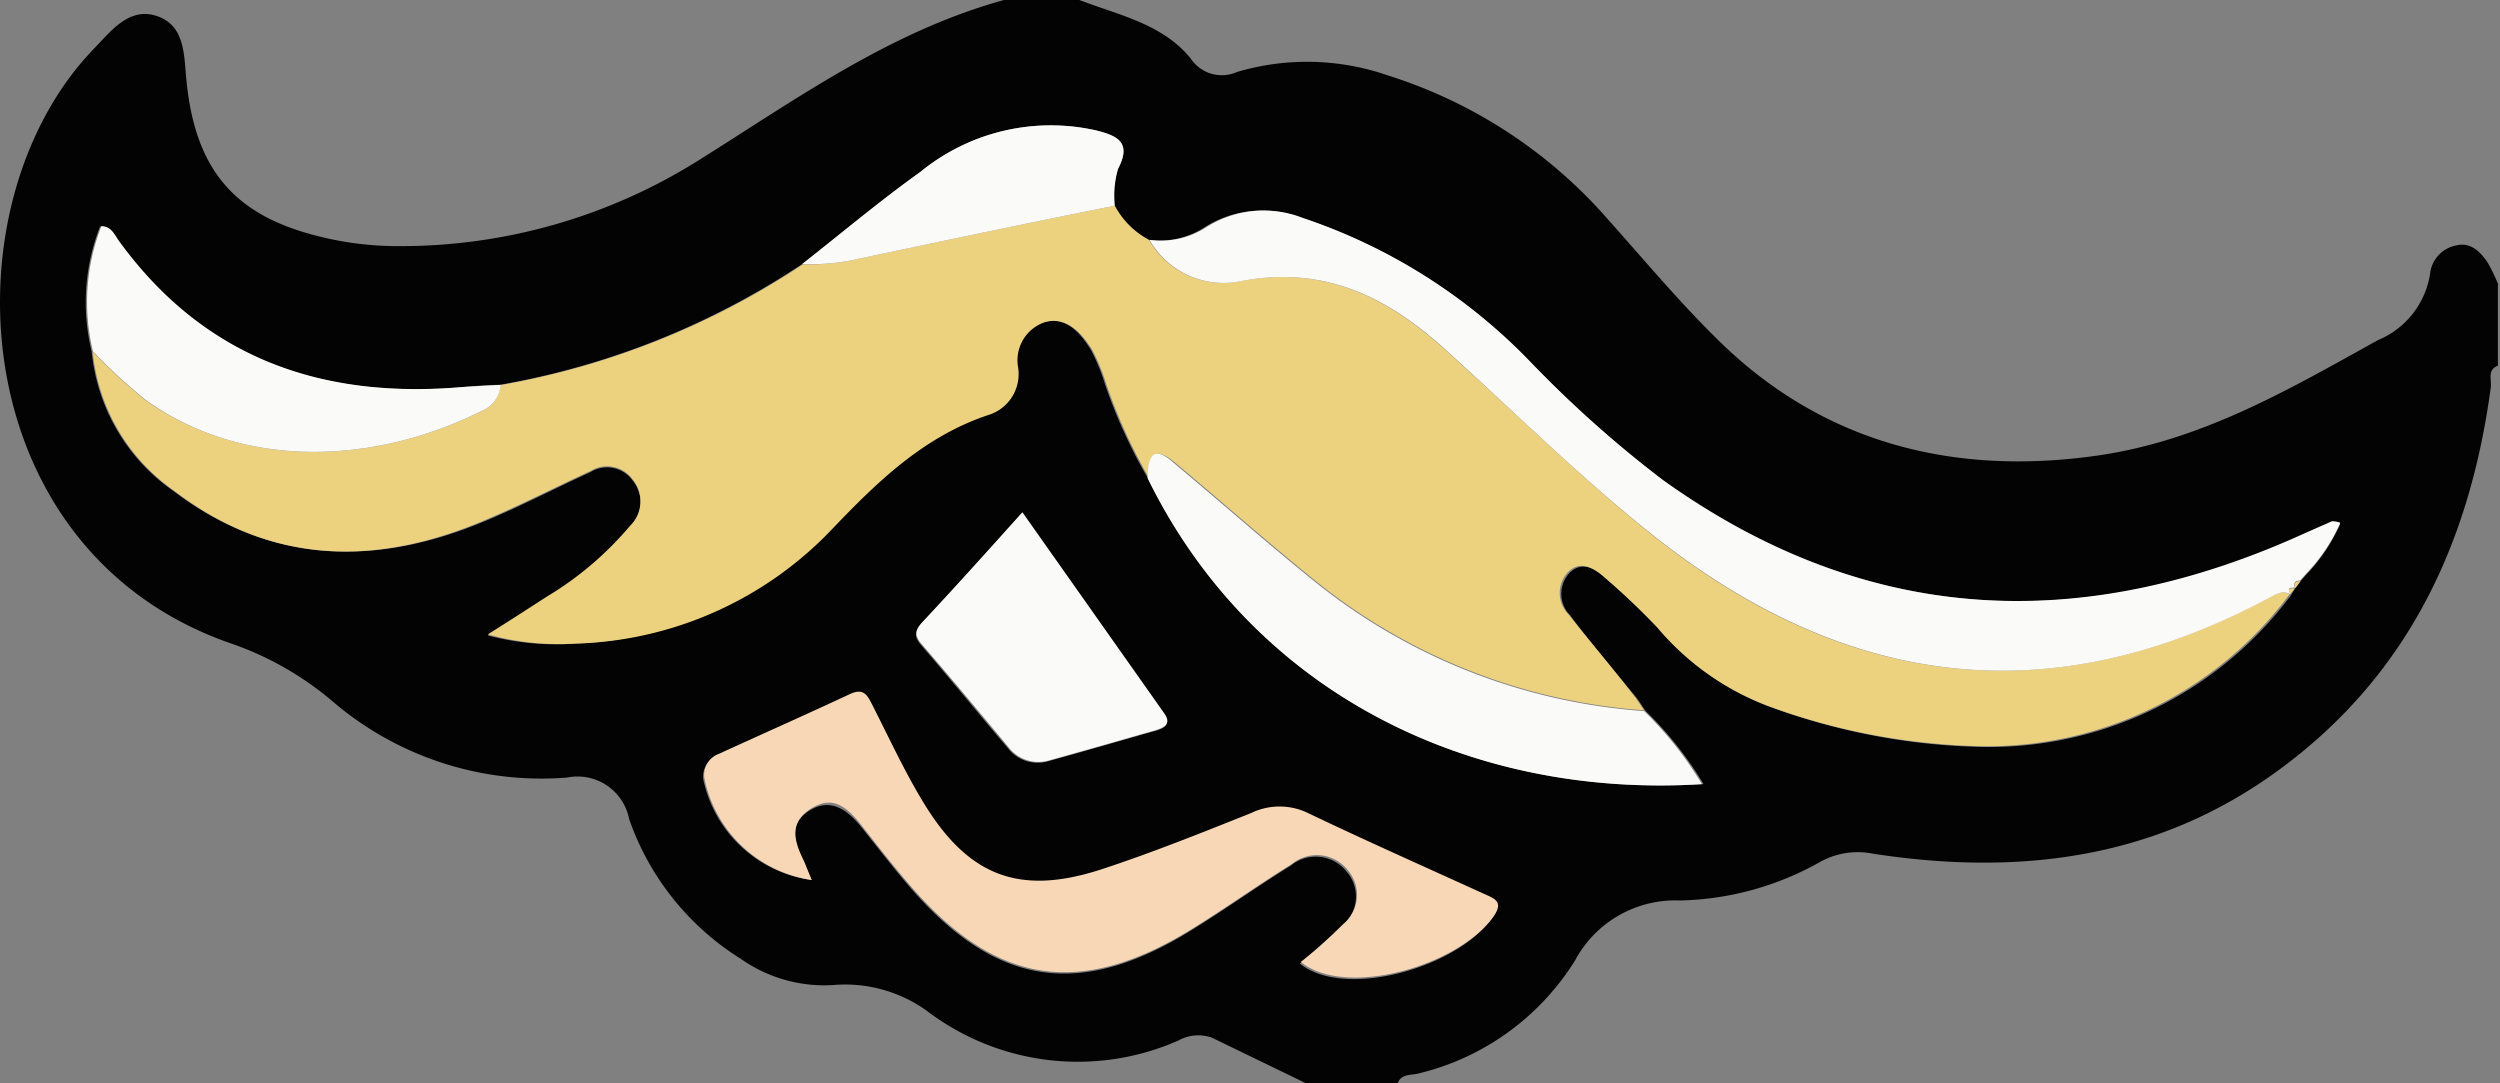 <svg id="Mouth_Image" data-name="Mouth Image" xmlns="http://www.w3.org/2000/svg" viewBox="0 0 95.17 41.24"><rect x="0" y="0" width="95.17" height="41.24" fill="#808080" stroke="none"/><defs><style>.cls-1{fill:#030303;}.cls-2{fill:#ecd17f;}.cls-3{fill:#f8d7b6;}.cls-4{fill:#fafaf9;}</style></defs><title>Arty_mouth</title><path class="cls-1" d="M41.91,6.5h2.87c1.5.58,3.16.9,4.24,2.23a1.42,1.42,0,0,0,1.76.51,9.38,9.38,0,0,1,5.74.13,18.49,18.49,0,0,1,8.38,5.48c1.35,1.51,2.66,3.08,4.1,4.5,4,4,9,5.27,14.48,4.5,4-.56,7.32-2.51,10.73-4.4a3.28,3.28,0,0,0,2-2.61,1.23,1.23,0,0,1,1-1c.52-.13.9.24,1.17.64a6.21,6.21,0,0,1,.4.82v3.12c-.42.16-.23.54-.27.82-.79,5.89-3.12,10.92-8,14.52C85.88,39.19,80.6,39.86,75,39a2.94,2.94,0,0,0-2,.3,11.35,11.35,0,0,1-5.35,1.48,4.33,4.33,0,0,0-4,2.28,9.68,9.68,0,0,1-5.94,4.3c-.27.08-.67,0-.81.37H53.39L49.82,46a1.56,1.56,0,0,0-1.27.11A9.48,9.48,0,0,1,39,45a5.33,5.33,0,0,0-3.61-1,5.52,5.52,0,0,1-3.5-1,10.23,10.23,0,0,1-4.25-5.32,2,2,0,0,0-2.36-1.58,12.22,12.22,0,0,1-8.87-2.85,12,12,0,0,0-4-2.28C2.23,27.38,1.58,14.21,7.28,8.34c.64-.66,1.34-1.6,2.41-1.22s1,1.53,1.1,2.47c.34,3.37,1.82,5.13,5.09,5.92a12.3,12.3,0,0,0,3,.36,21.33,21.33,0,0,0,11.33-3.22C33.94,10.32,37.55,7.7,41.91,6.5ZM91.05,28.91l0,0,.2-.27h0l.24-.27a6.66,6.66,0,0,0,1.29-1.93c-.17,0-.26-.09-.31-.06l-1,.44C83,30.68,74.78,30.33,67,24.78a43.83,43.83,0,0,1-5-4.45,21.51,21.51,0,0,0-8.79-5.54,4.08,4.08,0,0,0-3.66.36,3.17,3.17,0,0,1-2.16.48,3.13,3.13,0,0,1-1.3-1.3,3.72,3.72,0,0,1,.16-1.4c.53-1,0-1.26-.81-1.46a7.84,7.84,0,0,0-6.72,1.58c-1.54,1.1-3,2.33-4.49,3.5a30.15,30.15,0,0,1-11.52,4.6c-.48,0-1,.05-1.43.09-5.33.45-9.83-1.06-13.09-5.53-.18-.24-.3-.57-.69-.59a7.93,7.93,0,0,0-.32,4.77,7.33,7.33,0,0,0,3.11,5.3C14,28,18,28.08,22.17,26.33c1.36-.57,2.67-1.25,4-1.86a1.2,1.2,0,0,1,1.61.33,1.3,1.3,0,0,1-.1,1.75,12.62,12.62,0,0,1-3.17,2.7c-.68.45-1.36.88-2.25,1.44A10.14,10.14,0,0,0,25.6,31a14,14,0,0,0,9.66-4.37c1.75-1.8,3.54-3.56,6-4.38A1.63,1.63,0,0,0,42.4,20.5a1.53,1.53,0,0,1,1-1.73c.85-.25,1.41.39,1.82,1.05a7.62,7.62,0,0,1,.54,1.32,20.19,20.19,0,0,0,1.63,3.57c4,8.11,12.2,12.2,21.15,11.64a13.68,13.68,0,0,0-2.2-2.78c-.14-.19-.26-.4-.41-.58-.82-1-1.68-2-2.47-3.07a1.16,1.16,0,0,1,0-1.63c.47-.45,1-.12,1.38.23a27.22,27.22,0,0,1,2,1.9,10.21,10.21,0,0,0,4.26,3,24.88,24.88,0,0,0,7.81,1.51,14.35,14.35,0,0,0,12-5.78h0ZM34.59,40l-.3-.64c-.34-.72-.62-1.48.21-2s1.48,0,2,.65,1.22,1.56,1.88,2.32c3.24,3.72,6.43,4.2,10.65,1.59,1.28-.79,2.51-1.67,3.8-2.47a1.5,1.5,0,0,1,2.14.25,1.44,1.44,0,0,1-.2,2.05,18.65,18.65,0,0,1-1.6,1.43c1.7,1.38,6,.17,7.36-1.77.36-.53,0-.65-.38-.82-2.24-1-4.49-2-6.71-3.08a2.48,2.48,0,0,0-2.16,0c-1.88.75-3.77,1.51-5.69,2.14-3.12,1-5.07.28-6.78-2.53-.72-1.18-1.31-2.46-1.94-3.7-.19-.37-.32-.69-.86-.44-1.65.78-3.32,1.52-5,2.28a.85.85,0,0,0-.54.95A4.89,4.89,0,0,0,34.59,40Zm8-13.95c-1.32,1.45-2.52,2.79-3.74,4.1-.27.29-.44.5-.11.89,1.12,1.29,2.2,2.63,3.31,3.93a1.43,1.43,0,0,0,1.5.52c1.38-.38,2.75-.78,4.13-1.17.34-.1.6-.23.29-.65Z" transform="translate(-3.69 -6.5)"/><path class="cls-2" d="M46.13,14.33a3.13,3.13,0,0,0,1.3,1.3,3.24,3.24,0,0,0,3.49,1.57c3.09-.59,5.49.55,7.71,2.55,2.67,2.39,5.21,4.92,8,7.15,7.32,5.81,15.1,6.82,23.44,2.35.24-.13.49-.29.78-.13a14.35,14.35,0,0,1-12,5.78,24.88,24.88,0,0,1-7.81-1.51,10.21,10.21,0,0,1-4.26-3,27.22,27.22,0,0,0-2-1.9c-.39-.35-.91-.68-1.38-.23a1.16,1.16,0,0,0,0,1.63c.79,1,1.65,2,2.47,3.07.15.18.27.39.41.58A22.51,22.51,0,0,1,54,28.8c-1.89-1.51-3.7-3.12-5.56-4.67-.81-.69-1.08-.33-1,.58a20.19,20.19,0,0,1-1.63-3.57,7.62,7.62,0,0,0-.54-1.32c-.41-.66-1-1.3-1.82-1.05a1.53,1.53,0,0,0-1,1.73,1.63,1.63,0,0,1-1.11,1.79c-2.49.82-4.28,2.58-6,4.38A14,14,0,0,1,25.6,31a10.14,10.14,0,0,1-3.34-.35c.89-.56,1.57-1,2.25-1.44a12.62,12.62,0,0,0,3.17-2.7,1.3,1.3,0,0,0,.1-1.75,1.2,1.2,0,0,0-1.61-.33c-1.33.61-2.64,1.29-4,1.86C18,28.08,14,28,10.33,25.19a7.33,7.33,0,0,1-3.11-5.3,21.68,21.68,0,0,0,2,1.84c3.83,2.71,8.79,2.41,12.78.43a1.16,1.16,0,0,0,.74-1,30.15,30.15,0,0,0,11.52-4.6A8.15,8.15,0,0,0,36,16.43C39.4,15.71,42.76,15,46.13,14.33Z" transform="translate(-3.69 -6.5)"/><path class="cls-3" d="M34.59,40a4.89,4.89,0,0,1-4.08-3.85.85.85,0,0,1,.54-.95c1.66-.76,3.33-1.5,5-2.28.54-.25.67.07.86.44.63,1.24,1.22,2.52,1.94,3.7,1.71,2.81,3.66,3.55,6.78,2.53,1.92-.63,3.81-1.39,5.69-2.14a2.48,2.48,0,0,1,2.16,0c2.22,1.06,4.47,2.06,6.71,3.08.38.17.74.29.38.82-1.34,1.94-5.66,3.15-7.36,1.77a18.65,18.65,0,0,0,1.6-1.43,1.44,1.44,0,0,0,.2-2.05,1.5,1.5,0,0,0-2.14-.25c-1.29.8-2.52,1.68-3.8,2.47C44.83,44.48,41.64,44,38.4,40.28c-.66-.76-1.27-1.54-1.88-2.32s-1.15-1.21-2-.65-.55,1.3-.21,2Z" transform="translate(-3.69 -6.5)"/><path class="cls-4" d="M90.87,29.12c-.29-.16-.54,0-.78.13C81.75,33.72,74,32.71,66.65,26.9c-2.81-2.23-5.35-4.76-8-7.15-2.22-2-4.62-3.14-7.71-2.55a3.24,3.24,0,0,1-3.49-1.57,3.17,3.17,0,0,0,2.16-.48,4.08,4.08,0,0,1,3.66-.36A21.51,21.51,0,0,1,62,20.33a43.83,43.83,0,0,0,5,4.45c7.75,5.55,15.94,5.9,24.47,2l1-.44s.14,0,.31.06a6.66,6.66,0,0,1-1.29,1.93l-.24.27h0c-.17,0-.27.08-.2.27l0,0c-.19,0-.29,0-.18.2Z" transform="translate(-3.69 -6.5)"/><path class="cls-4" d="M47.38,24.71c0-.91.24-1.27,1-.58,1.86,1.55,3.67,3.16,5.56,4.67a22.51,22.51,0,0,0,12.34,4.77,13.68,13.68,0,0,1,2.2,2.78C59.58,36.91,51.35,32.82,47.38,24.71Z" transform="translate(-3.69 -6.5)"/><path class="cls-4" d="M22.75,21.15a1.16,1.16,0,0,1-.74,1c-4,2-9,2.28-12.78-.43a21.68,21.68,0,0,1-2-1.84,7.93,7.93,0,0,1,.32-4.77c.39,0,.51.35.69.59,3.26,4.47,7.76,6,13.09,5.53C21.79,21.2,22.27,21.18,22.75,21.15Z" transform="translate(-3.69 -6.5)"/><path class="cls-4" d="M42.61,26,48,33.64c.31.42,0,.55-.29.65-1.38.39-2.75.79-4.13,1.17a1.43,1.43,0,0,1-1.5-.52C41,33.64,39.88,32.3,38.76,31c-.33-.39-.16-.6.11-.89C40.09,28.81,41.29,27.47,42.61,26Z" transform="translate(-3.69 -6.5)"/><path class="cls-4" d="M46.13,14.33C42.76,15,39.4,15.71,36,16.43a8.15,8.15,0,0,1-1.77.12c1.49-1.17,2.95-2.4,4.49-3.5a7.84,7.84,0,0,1,6.72-1.58c.78.2,1.34.45.81,1.46A3.72,3.72,0,0,0,46.13,14.33Z" transform="translate(-3.69 -6.5)"/><path class="cls-2" d="M91.25,28.63l.24-.27Z" transform="translate(-3.69 -6.5)"/><path class="cls-2" d="M91.07,28.89c-.07-.19,0-.26.2-.27Z" transform="translate(-3.69 -6.5)"/><path class="cls-2" d="M90.87,29.11c-.11-.21,0-.24.18-.2Z" transform="translate(-3.69 -6.5)"/></svg>